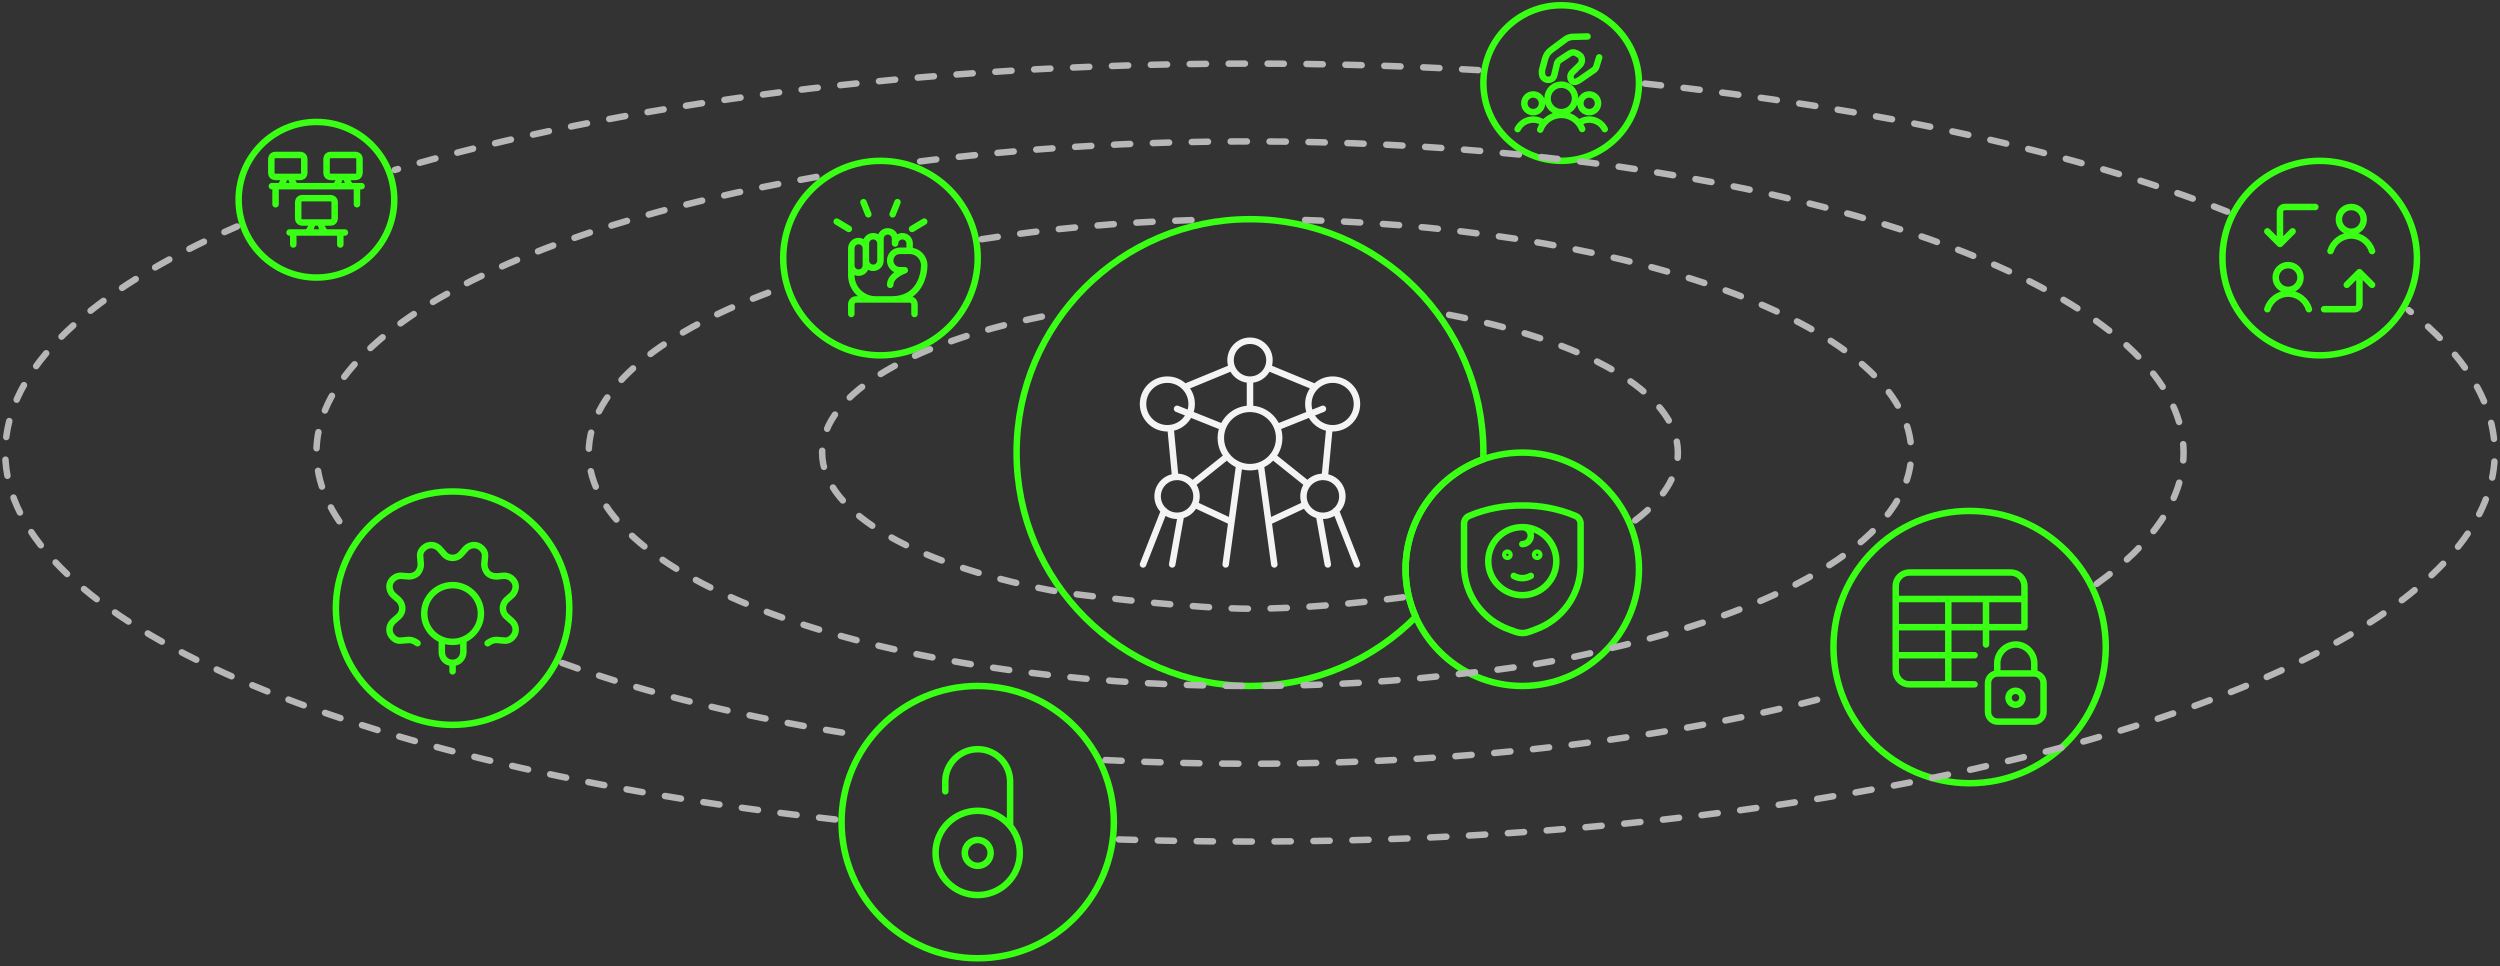 <svg width="476" height="184" viewBox="0 0 476 184" fill="none" xmlns="http://www.w3.org/2000/svg">
<rect x="0" y="0" width="476" height="184" fill="#333333" stroke="none"/>
<path fill-rule="evenodd" clip-rule="evenodd" d="M282.42 87.442C282.432 87.02 282.438 86.597 282.438 86.172C282.438 61.63 262.542 41.734 238 41.734C213.458 41.734 193.562 61.63 193.562 86.172C193.562 110.714 213.458 130.609 238 130.609C250.339 130.609 261.503 125.581 269.555 117.461C268.315 114.691 267.625 111.621 267.625 108.391C267.625 98.723 273.799 90.498 282.42 87.442Z" stroke="#39FF14" stroke-width="1.234" stroke-linecap="round" stroke-linejoin="round"/>
<path fill-rule="evenodd" clip-rule="evenodd" d="M400.938 123.203C400.938 137.519 389.332 149.125 375.016 149.125C360.699 149.125 349.094 137.519 349.094 123.203C349.094 108.887 360.699 97.281 375.016 97.281C389.332 97.281 400.938 108.887 400.938 123.203Z" stroke="#39FF14" stroke-width="1.234" stroke-linecap="round" stroke-linejoin="round"/>
<path fill-rule="evenodd" clip-rule="evenodd" d="M312.062 108.391C312.062 120.662 302.115 130.609 289.844 130.609C277.573 130.609 267.625 120.662 267.625 108.391C267.625 96.12 277.573 86.172 289.844 86.172C302.115 86.172 312.062 96.12 312.062 108.391Z" stroke="#39FF14" stroke-width="1.234" stroke-linecap="round" stroke-linejoin="round"/>
<path fill-rule="evenodd" clip-rule="evenodd" d="M212.078 156.531C212.078 170.848 200.473 182.453 186.156 182.453C171.84 182.453 160.234 170.848 160.234 156.531C160.234 142.215 171.84 130.609 186.156 130.609C200.473 130.609 212.078 142.215 212.078 156.531Z" stroke="#39FF14" stroke-width="1.234" stroke-linecap="round" stroke-linejoin="round"/>
<path fill-rule="evenodd" clip-rule="evenodd" d="M108.391 115.797C108.391 128.068 98.443 138.016 86.172 138.016C73.901 138.016 63.953 128.068 63.953 115.797C63.953 103.526 73.901 93.578 86.172 93.578C98.443 93.578 108.391 103.526 108.391 115.797Z" stroke="#39FF14" stroke-width="1.234" stroke-linecap="round" stroke-linejoin="round"/>
<path fill-rule="evenodd" clip-rule="evenodd" d="M460.188 49.141C460.188 59.367 451.898 67.656 441.672 67.656C431.446 67.656 423.156 59.367 423.156 49.141C423.156 38.915 431.446 30.625 441.672 30.625C451.898 30.625 460.188 38.915 460.188 49.141Z" stroke="#39FF14" stroke-width="1.234" stroke-linecap="round" stroke-linejoin="round"/>
<path fill-rule="evenodd" clip-rule="evenodd" d="M312.062 15.812C312.062 23.993 305.431 30.625 297.25 30.625C289.069 30.625 282.438 23.993 282.438 15.812C282.438 7.632 289.069 1 297.25 1C305.431 1 312.062 7.632 312.062 15.812Z" stroke="#39FF14" stroke-width="1.234" stroke-linecap="round" stroke-linejoin="round"/>
<path fill-rule="evenodd" clip-rule="evenodd" d="M186.156 49.141C186.156 59.367 177.866 67.656 167.641 67.656C157.415 67.656 149.125 59.367 149.125 49.141C149.125 38.915 157.415 30.625 167.641 30.625C177.866 30.625 186.156 38.915 186.156 49.141Z" stroke="#39FF14" stroke-width="1.234" stroke-linecap="round" stroke-linejoin="round"/>
<path fill-rule="evenodd" clip-rule="evenodd" d="M75.062 38.031C75.062 46.212 68.431 52.844 60.25 52.844C52.069 52.844 45.438 46.212 45.438 38.031C45.438 29.851 52.069 23.219 60.25 23.219C68.431 23.219 75.062 29.851 75.062 38.031Z" stroke="#39FF14" stroke-width="1.234" stroke-linecap="round" stroke-linejoin="round"/>
<path d="M213.037 159.828C221.241 160.097 229.569 160.234 238 160.234C282.272 160.234 323.709 156.441 359.164 149.837C370.391 147.746 381.47 145.238 392.508 142.333C443.017 128.751 475 108.629 475 86.172C475 76.601 469.191 67.454 458.614 59.057M210.477 144.716C219.447 145.181 228.639 145.422 238 145.422C280.256 145.422 319.069 140.507 349.573 132.298M159.024 156.023C66.961 145.858 1 118.422 1 86.172C1 70.119 17.343 55.259 45.113 43.128M267.143 113.722C258.353 114.863 247.774 115.901 238 115.901C228.16 115.901 210.198 113.857 202.447 112.834C175.267 108.033 156.531 97.898 156.531 86.172C156.531 74.681 174.521 64.719 200.818 59.805M311.348 99.081C316.551 95.179 319.469 90.799 319.469 86.172C319.469 74.69 301.505 64.734 275.241 59.816M399.206 111.167C409.822 103.572 415.75 95.103 415.75 86.172C415.75 61.032 368.779 39.549 302.494 30.942L288.711 29.368C272.641 27.776 255.62 26.922 238 26.922C215.695 26.922 194.349 28.291 174.678 30.792M313.187 15.914C357.376 20.53 395.765 29.103 424.049 40.287M248.501 41.887C313.124 43.77 363.906 62.878 363.906 86.172C363.906 101.862 340.868 115.652 306.079 123.559C296.808 126.028 286.447 127.459 279.622 128.124C266.593 129.734 252.586 130.609 238 130.609C168.464 130.609 112.094 110.714 112.094 86.172C112.094 73.942 126.093 62.865 148.743 54.83M186.911 45.545C199.489 43.572 213.153 42.305 227.499 41.887M155.449 33.686C98.851 43.597 60.25 63.382 60.25 86.172C60.25 91.8 62.604 97.245 67.003 102.403M281.467 13.352C267.376 12.536 252.847 12.109 238 12.109C174.94 12.109 117.632 19.806 75.171 32.357M107.065 126.243C123.131 132.073 142.655 136.827 164.553 140.143" stroke="#B7B7B7" stroke-width="1.234" stroke-linecap="round" stroke-linejoin="round" stroke-dasharray="3.09 4.32"/>
<path d="M293.258 24.685C293.864 23.019 295.435 21.901 297.206 21.873C298.978 21.845 300.583 22.913 301.242 24.558M293.95 23.465C293.37 23.01 292.654 22.763 291.916 22.764C290.666 22.767 289.523 23.47 288.956 24.584M305.544 24.584C304.977 23.47 303.834 22.767 302.584 22.764C301.859 22.762 301.154 23 300.578 23.441M302.265 6.94L299.453 7.018C298.939 7.032 298.441 7.204 298.027 7.511L295.337 9.507C294.772 9.927 294.364 10.525 294.18 11.204L293.717 12.913C293.533 13.437 293.531 14.008 293.71 14.533C293.992 15.083 294.635 15.34 295.218 15.136C295.561 15.027 295.823 14.749 295.912 14.401L296.489 11.988C296.584 11.764 296.743 11.573 296.947 11.441L298.879 10.181C299.24 9.945 299.697 9.916 300.084 10.104C300.393 10.258 300.938 10.556 301.058 10.864C301.296 11.353 301.212 11.938 300.845 12.34L299.399 13.751C298.955 14.156 298.881 14.827 299.226 15.319C299.669 15.847 300.293 15.536 300.868 15.138L303.468 13.339C303.696 13.181 303.863 12.951 303.944 12.686L304.484 10.921M294.655 18.736C294.655 20.183 295.827 21.356 297.274 21.356C298.721 21.356 299.893 20.183 299.893 18.736C299.893 17.29 298.721 16.117 297.274 16.117C295.827 16.117 294.655 17.29 294.655 18.736ZM290.228 19.668C290.228 20.6 290.984 21.356 291.916 21.356C292.848 21.356 293.604 20.6 293.604 19.668C293.604 18.735 292.848 17.98 291.916 17.98C290.984 17.98 290.228 18.735 290.228 19.668ZM300.896 19.668C300.896 20.6 301.652 21.356 302.584 21.356C303.516 21.356 304.272 20.6 304.272 19.668C304.272 18.735 303.516 17.98 302.584 17.98C301.652 17.98 300.896 18.735 300.896 19.668Z" stroke="#39FF14" stroke-width="1.234" stroke-linecap="round" stroke-linejoin="round"/>
<path d="M55.132 44.268H65.672M55.836 44.439V46.556M64.796 44.396V46.556M59.462 42.361C59.392 43.095 59.049 43.776 58.499 44.268M61.036 42.361C61.106 43.095 61.449 43.776 61.998 44.268M54.136 33.69C54.084 34.352 53.797 34.975 53.327 35.445M55.459 33.69C55.511 34.352 55.798 34.975 56.268 35.445M64.653 33.69C64.601 34.352 64.314 34.975 63.844 35.445M65.976 33.69C66.028 34.352 66.315 34.975 66.785 35.445M51.763 35.445H68.84M52.467 35.616V38.889M67.964 35.574V38.889M57.549 37.732H62.949C62.949 37.732 63.721 37.732 63.721 38.504V41.59C63.721 41.59 63.721 42.361 62.949 42.361H57.549C57.549 42.361 56.778 42.361 56.778 41.59V38.504C56.778 38.504 56.778 37.732 57.549 37.732ZM62.949 29.507H67.68C67.68 29.507 68.452 29.507 68.452 30.279V32.918C68.452 32.918 68.452 33.69 67.68 33.69H62.949C62.949 33.69 62.178 33.69 62.178 32.918V30.279C62.178 30.279 62.178 29.507 62.949 29.507ZM52.432 29.507H57.163C57.163 29.507 57.934 29.507 57.934 30.279V32.918C57.934 32.918 57.934 33.69 57.163 33.69H52.432C52.432 33.69 51.66 33.69 51.66 32.918V30.279C51.66 30.279 51.66 29.507 52.432 29.507Z" stroke="#39FF14" stroke-width="1.234" stroke-linecap="round" stroke-linejoin="round"/>
<path d="M173.195 47.752V46.363C173.195 45.596 172.574 44.975 171.807 44.975C171.04 44.975 170.418 45.596 170.418 46.363V45.438C170.418 44.671 169.796 44.049 169.029 44.049C168.262 44.049 167.641 44.671 167.641 45.438V46.363M173.195 47.752C174.729 47.752 175.973 48.995 175.973 50.529C175.973 52.381 175.047 57.01 169.802 57.01H166.715C164.158 57.01 162.086 54.937 162.086 52.381V47.289C162.086 46.522 162.708 45.9 163.475 45.9C164.242 45.9 164.863 46.522 164.863 47.289M173.195 47.752H171.344C170.321 47.752 169.492 48.581 169.492 49.603C169.492 50.626 170.321 51.455 171.344 51.455H172.27C172.27 51.455 169.492 52.381 169.492 54.232M167.641 46.363V49.603C167.641 50.37 167.019 50.992 166.252 50.992C165.485 50.992 164.863 50.37 164.863 49.603M167.641 46.363C167.641 45.596 167.019 44.975 166.252 44.975C165.485 44.975 164.863 45.596 164.863 46.363V47.289M164.863 47.289V50.529C164.863 51.296 164.242 51.918 163.475 51.918C162.708 51.918 162.086 51.296 162.086 50.529M162.086 59.787V57.935C162.086 57.424 162.5 57.01 163.012 57.01H173.195C173.707 57.01 174.121 57.424 174.121 57.935V59.787M164.4 38.494L165.326 40.809M159.309 42.197L161.623 43.586M170.881 38.494L169.955 40.809M175.973 42.197L173.658 43.586" stroke="#39FF14" stroke-width="1.234" stroke-linecap="round" stroke-linejoin="round"/>
<path d="M440.84 39.409H435.033C434.522 39.409 434.107 39.823 434.107 40.334V46.457M442.504 58.873H448.311C448.822 58.873 449.236 58.458 449.236 57.947V51.824M431.701 44.049L434.108 46.457L436.516 44.049M451.643 54.233L449.235 51.825L446.827 54.233M439.618 58.872C439.101 57.177 437.499 55.907 435.659 55.907C433.82 55.907 432.218 57.177 431.701 58.872M451.642 47.804C451.125 46.11 449.524 44.839 447.684 44.839C445.844 44.839 444.242 46.11 443.725 47.804M435.659 55.201C436.963 55.201 438.021 54.143 438.021 52.839C438.021 51.534 436.963 50.477 435.659 50.477C434.354 50.477 433.297 51.534 433.297 52.839C433.297 54.143 434.354 55.201 435.659 55.201ZM447.683 44.133C448.987 44.133 450.045 43.076 450.045 41.771C450.045 40.467 448.987 39.409 447.683 39.409C446.378 39.409 445.321 40.467 445.321 41.771C445.321 43.076 446.378 44.133 447.683 44.133Z" stroke="#39FF14" stroke-width="1.234" stroke-linecap="round" stroke-linejoin="round"/>
<path d="M221.658 97.218L217.633 107.465M223.188 107.465L224.841 98.207M254.342 97.218L258.367 107.465M252.812 107.465L251.159 98.207M242.318 86.85L248.998 92.193M227.002 92.193L233.68 86.85M223.763 90.834L222.873 81.486M234.478 99.34L227.459 96.065M248.539 96.067L241.522 99.34M253.122 81.543L252.237 90.825M241.424 69.993L250.418 73.696M225.58 73.696L234.578 69.991M238 72.285C235.955 72.285 234.297 70.627 234.297 68.582C234.297 66.537 235.955 64.879 238 64.879C240.045 64.879 241.703 66.537 241.703 68.582C241.703 70.627 240.045 72.285 238 72.285ZM238 72.285V77.84M232.843 81.332L224.113 77.84M251.887 77.84L243.153 81.334M238 77.84C241.068 77.84 243.555 80.327 243.555 83.394C243.555 86.462 241.068 88.949 238 88.949C234.932 88.949 232.445 86.462 232.445 83.394C232.445 80.327 234.932 77.84 238 77.84ZM240.05 88.557L242.629 107.465M233.371 107.465L235.95 88.557M220.41 94.504C220.41 96.549 222.068 98.207 224.113 98.207C226.158 98.207 227.816 96.549 227.816 94.504C227.816 92.459 226.158 90.801 224.113 90.801C222.068 90.801 220.41 92.459 220.41 94.504ZM217.633 76.914C217.633 79.471 219.705 81.543 222.262 81.543C224.818 81.543 226.891 79.471 226.891 76.914C226.891 74.358 224.818 72.285 222.262 72.285C219.705 72.285 217.633 74.358 217.633 76.914ZM248.184 94.504C248.184 96.549 249.842 98.207 251.887 98.207C253.932 98.207 255.59 96.549 255.59 94.504C255.59 92.459 253.932 90.801 251.887 90.801C249.842 90.801 248.184 92.459 248.184 94.504ZM249.109 76.914C249.109 79.471 251.182 81.543 253.738 81.543C256.295 81.543 258.367 79.471 258.367 76.914C258.367 74.358 256.295 72.285 253.738 72.285C251.182 72.285 249.109 74.358 249.109 76.914Z" stroke="#F4F4F4" stroke-width="1.234" stroke-linecap="round" stroke-linejoin="round"/>
<path d="M88.224 121.807V124.154C88.224 125.234 87.36 126.206 86.172 126.206M86.172 126.206C84.984 126.206 84.12 125.342 84.12 124.154V121.807M86.172 126.206V127.827M92.847 122.472C93.35 122.094 93.854 121.842 94.484 121.842L95.995 121.968C96.877 122.094 97.632 121.465 98.01 120.709C98.388 119.827 98.136 118.946 97.506 118.316L96.373 117.308C95.995 116.931 95.743 116.427 95.743 115.797C95.743 115.293 95.995 114.664 96.373 114.286L97.506 113.278C98.136 112.649 98.388 111.641 98.01 110.885C97.632 110.13 96.877 109.626 95.995 109.626L94.484 109.752C93.854 109.752 93.225 109.5 92.847 109.122C92.469 108.619 92.217 108.115 92.217 107.485L92.343 105.974C92.469 105.092 91.839 104.337 91.084 103.959C90.202 103.581 89.32 103.833 88.691 104.463L87.683 105.596C87.305 105.974 86.802 106.226 86.172 106.226C85.542 106.226 85.038 105.974 84.66 105.596L83.653 104.463C83.023 103.833 82.142 103.581 81.26 103.959C80.505 104.337 79.875 105.092 80.001 105.974L80.127 107.485C80.127 108.115 79.875 108.619 79.497 109.122C79.119 109.5 78.49 109.752 77.86 109.752L76.349 109.626C75.467 109.626 74.711 110.13 74.334 110.885C73.956 111.641 74.207 112.649 74.837 113.278L75.971 114.286C76.349 114.664 76.6 115.293 76.6 115.797C76.6 116.427 76.349 116.931 75.971 117.308L74.837 118.316C74.207 118.946 73.956 119.827 74.334 120.709C74.711 121.465 75.467 122.094 76.349 121.968L77.86 121.842C78.49 121.842 78.993 122.094 79.497 122.472M91.572 116.81C91.572 119.792 89.154 122.21 86.172 122.21C83.189 122.21 80.772 119.792 80.772 116.81C80.772 113.827 83.189 111.409 86.172 111.409C89.154 111.409 91.572 113.827 91.572 116.81Z" stroke="#39FF14" stroke-width="1.234" stroke-linecap="round" stroke-linejoin="round"/>
<path d="M289.844 100.363C293.423 100.363 296.324 103.264 296.324 106.843C296.324 110.422 293.423 113.323 289.844 113.323C286.265 113.323 283.363 110.422 283.363 106.843C283.363 103.264 286.265 100.363 289.844 100.363ZM289.844 100.363C290.738 100.363 291.464 101.088 291.464 101.983C291.464 102.877 290.738 103.603 289.844 103.603M291.464 109.649C290.461 110.228 289.226 110.228 288.224 109.649M278.75 99.701V107.77C278.813 113.231 282.282 118.071 287.434 119.886L288.622 120.318C289.414 120.609 290.282 120.609 291.074 120.318L292.262 119.886C297.414 118.071 300.883 113.231 300.946 107.77V99.701C300.944 99.053 300.556 98.469 299.96 98.215C296.756 96.879 293.315 96.207 289.844 96.241C286.376 96.209 282.937 96.88 279.736 98.215C279.14 98.469 278.752 99.053 278.75 99.701ZM292.679 105.223C292.903 105.223 293.084 105.404 293.084 105.628C293.084 105.852 292.903 106.033 292.679 106.033C292.455 106.033 292.274 105.852 292.274 105.628C292.274 105.404 292.455 105.223 292.679 105.223ZM287.009 105.223C287.232 105.223 287.414 105.404 287.414 105.628C287.414 105.852 287.232 106.033 287.009 106.033C286.785 106.033 286.603 105.852 286.603 105.628C286.603 105.404 286.785 105.223 287.009 105.223Z" stroke="#39FF14" stroke-width="1.234" stroke-linecap="round" stroke-linejoin="round"/>
<path d="M375.957 130.298H363.522C362.098 130.297 360.944 129.142 360.944 127.717V111.589C360.944 110.164 362.098 109.009 363.522 109.008H382.877C384.302 109.008 385.457 110.164 385.457 111.589L385.457 119.41H360.941M360.941 114.048H385.457M360.941 124.756H375.957M370.955 114.048V130.298M378.134 114.048V122.713M378.516 130.056C378.516 129.043 379.338 128.221 380.352 128.221H387.254C388.267 128.222 389.088 129.044 389.088 130.056V135.563C389.088 136.576 388.267 137.397 387.254 137.398H380.352C379.338 137.398 378.516 136.577 378.516 135.563L378.516 130.056ZM383.803 122.709C381.817 122.751 380.239 124.394 380.279 126.38V128.217H387.327V126.384C387.369 124.396 385.791 122.751 383.803 122.709ZM383.803 131.524C383.261 131.502 382.76 131.811 382.537 132.306C382.314 132.801 382.414 133.382 382.79 133.773C383.166 134.165 383.742 134.288 384.245 134.086C384.749 133.883 385.078 133.395 385.078 132.852C385.093 132.133 384.522 131.539 383.803 131.524Z" stroke="#39FF14" stroke-width="1.234" stroke-linecap="round" stroke-linejoin="round"/>
<path d="M192.328 157.272V148.816C192.328 145.408 189.565 142.645 186.156 142.645C182.748 142.645 179.984 145.408 179.984 148.816V150.668M178.133 162.395C178.133 166.826 181.725 170.418 186.156 170.418C190.587 170.418 194.18 166.826 194.18 162.395C194.18 157.963 190.587 154.371 186.156 154.371C181.725 154.371 178.133 157.963 178.133 162.395ZM183.688 162.395C183.688 163.758 184.793 164.863 186.156 164.863C187.52 164.863 188.625 163.758 188.625 162.395C188.625 161.031 187.52 159.926 186.156 159.926C184.793 159.926 183.688 161.031 183.688 162.395Z" stroke="#39FF14" stroke-width="1.234" stroke-linecap="round" stroke-linejoin="round"/>
</svg>
